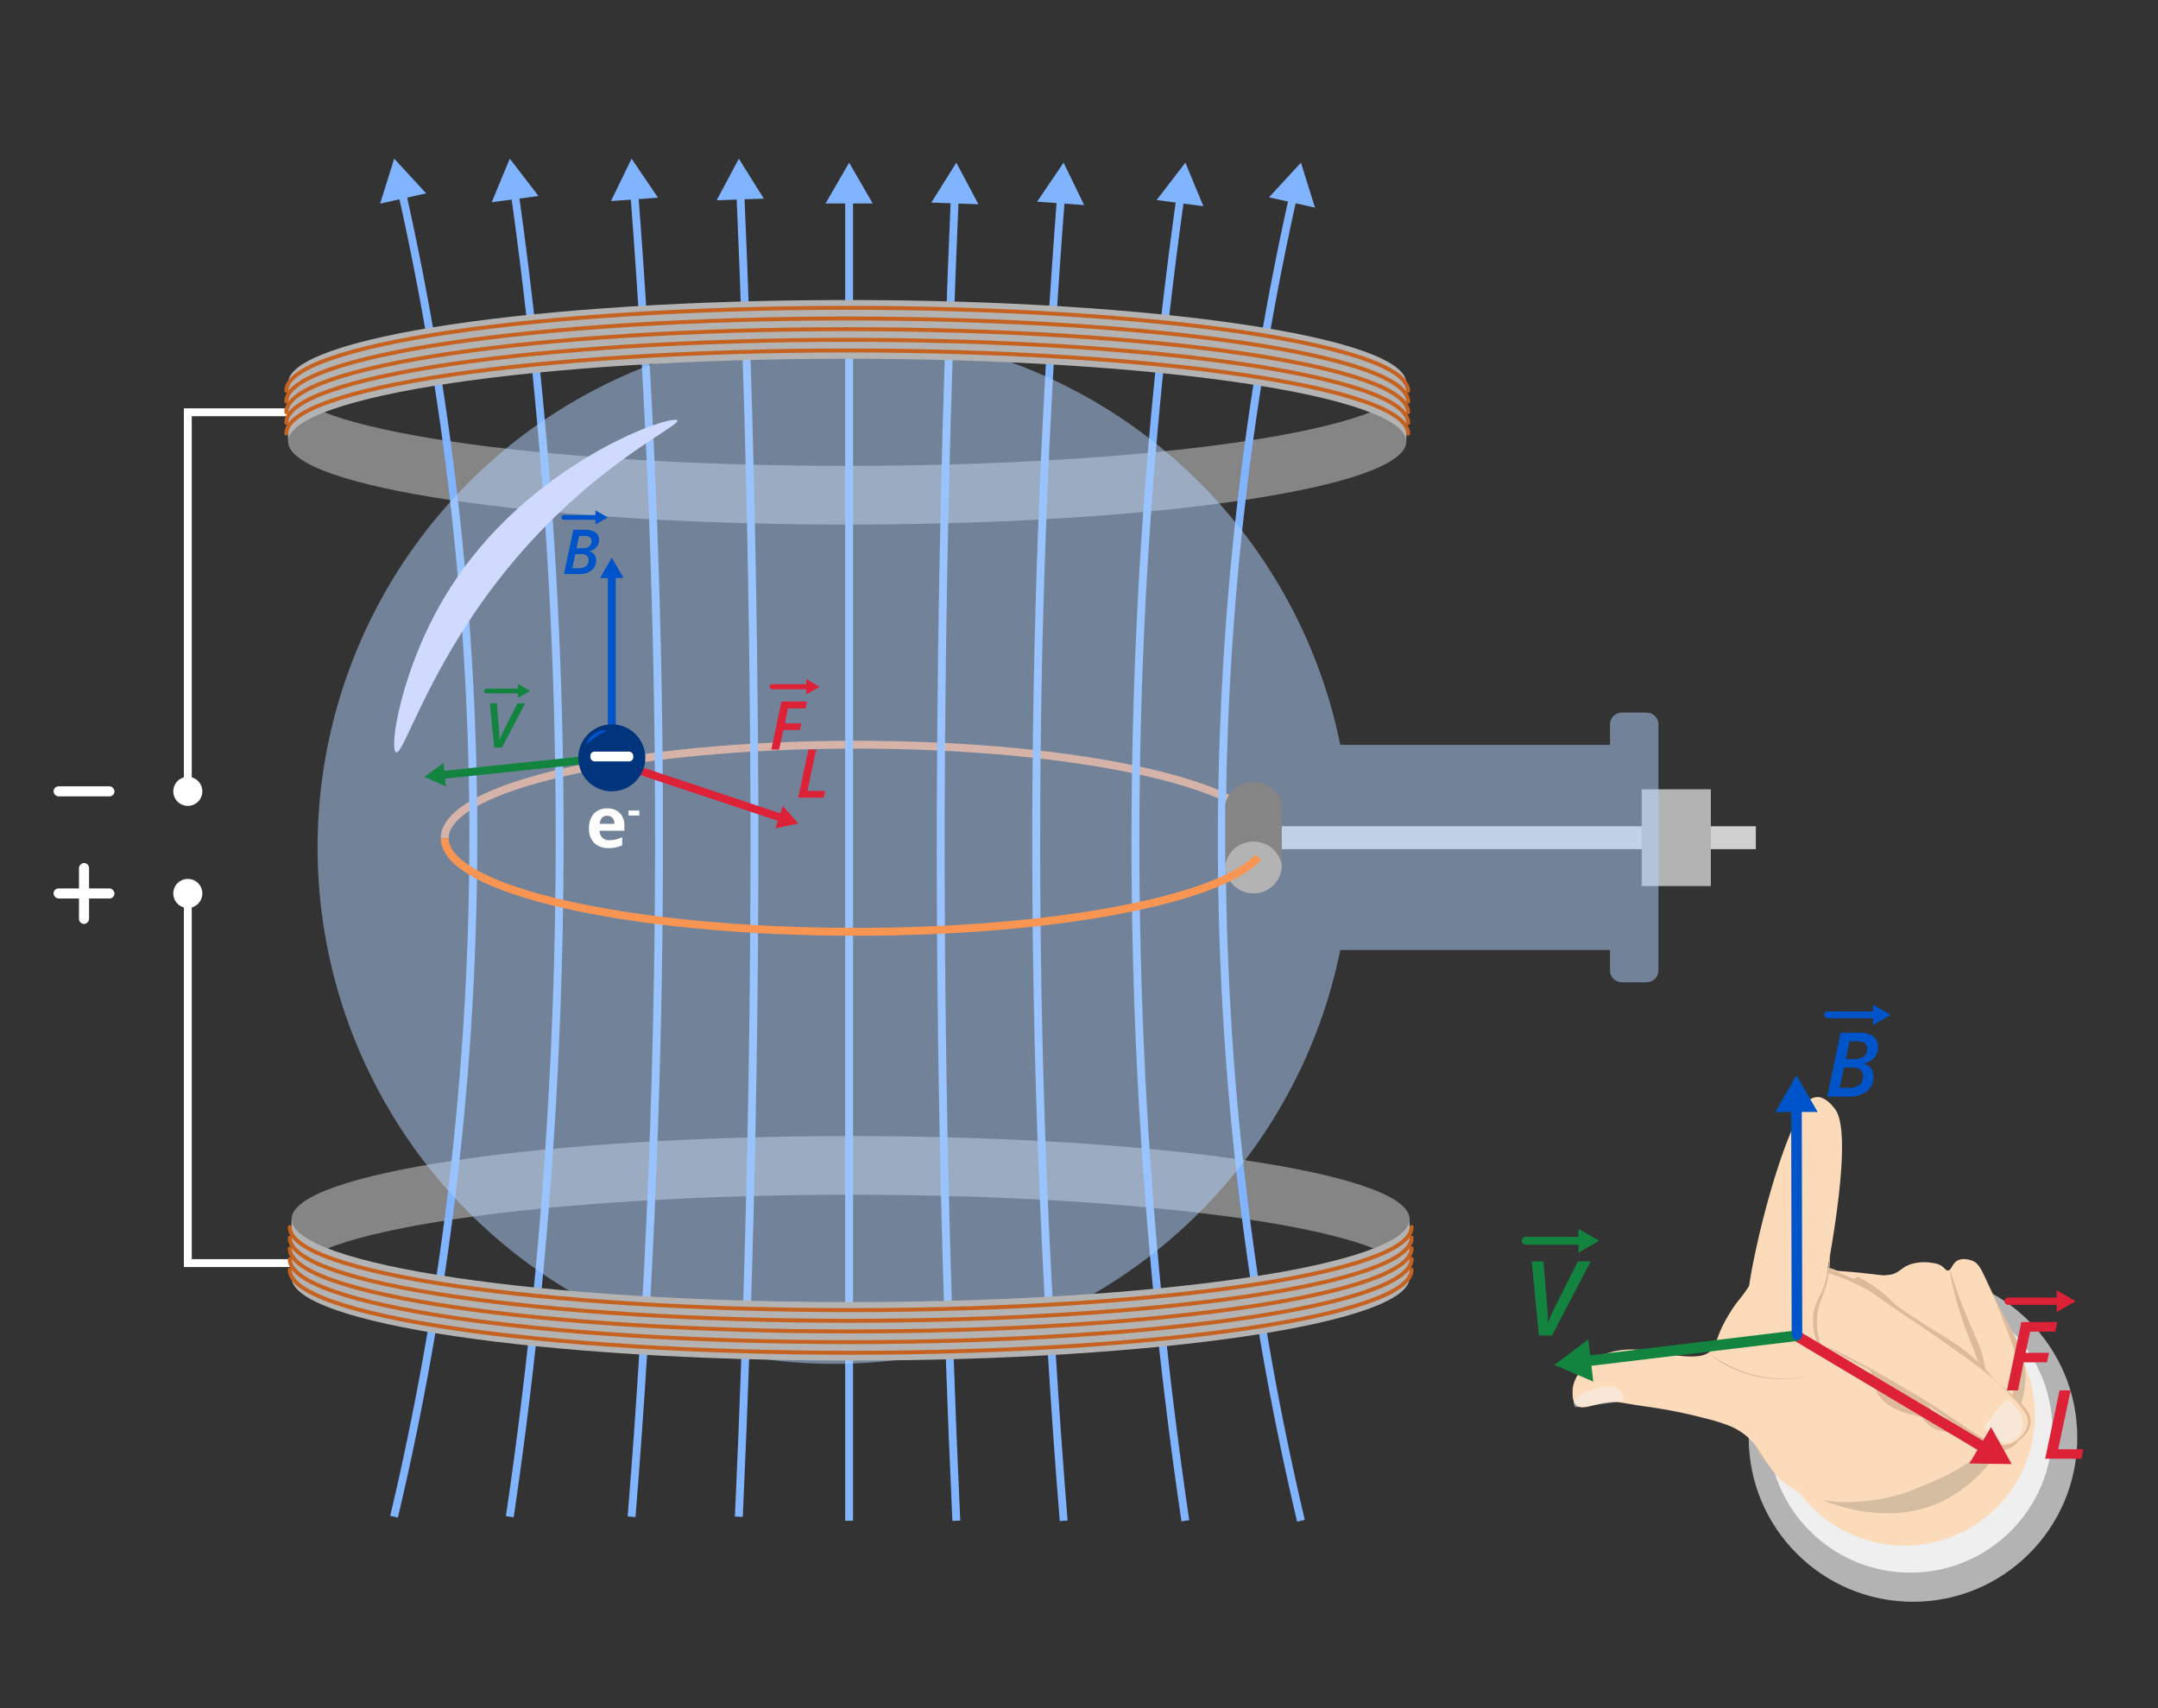 <svg id="Ebene_1" data-name="Ebene 1" xmlns="http://www.w3.org/2000/svg" viewBox="0 0 600 475.03"><rect x="0" y="0" width="600" height="475.03" fill="#333333" stroke="none"/><g id="All_1" data-name="All 1"><g id="Schaltplan"><polyline points="81.07 114.65 52.22 114.65 52.22 217.44" fill="none" stroke="#fff" stroke-linecap="round" stroke-miterlimit="10" stroke-width="2.19"/><polyline points="81.07 351.24 52.22 351.24 52.22 248.45" fill="none" stroke="#fff" stroke-linecap="round" stroke-miterlimit="10" stroke-width="2.19"/><circle cx="52.22" cy="220.06" r="4.04" fill="#fff"/><circle cx="52.22" cy="248.45" r="4.04" fill="#fff"/><rect x="14.9" y="247.05" width="16.94" height="2.8" rx="1.4" transform="translate(271.81 225.09) rotate(90)" fill="#fff"/><rect x="14.9" y="247.05" width="16.94" height="2.8" rx="1.4" transform="translate(46.73 496.9) rotate(-180)" fill="#fff"/><rect x="14.9" y="218.66" width="16.94" height="2.8" rx="1.4" transform="translate(46.73 440.12) rotate(-180)" fill="#fff"/></g><g id="Back1"><path d="M81.07,355.31c0-12.74,69.58-23.08,155.42-23.08s155.43,10.34,155.43,23.08V339c0-12.75-69.59-23.08-155.43-23.08S81.07,326.24,81.07,339Z" fill="#858585"/></g><g id="Back2"><path d="M80.11,106.47c0,12.75,69.59,23.08,155.43,23.08S391,119.22,391,106.47v16.32c0,12.75-69.59,23.08-155.42,23.08S80.11,135.54,80.11,122.79Z" fill="#858585"/></g><path d="M123.65,233.08c0-14.38,51.16-26,114.27-26s114.27,11.66,114.27,26" fill="none" stroke="#f99553" stroke-miterlimit="10" stroke-width="2.19"/><g id="Arrows_Blue" data-name="Arrows Blue"><line x1="236.08" y1="54.66" x2="236.08" y2="422.89" fill="none" stroke="#80b4fe" stroke-miterlimit="10" stroke-width="2.19"/><polygon points="229.53 56.58 236.09 45.23 242.64 56.58 229.53 56.58" fill="#80b4fe"/><path d="M265.47,54.65q-3.6,82.25-3.91,170.59c-.15,68.55,1.43,134.51,4.33,197.65" fill="none" stroke="#80b4fe" stroke-miterlimit="10" stroke-width="2.19"/><polygon points="258.94 56.34 265.89 45.23 272.04 56.8 258.94 56.34" fill="#80b4fe"/><path d="M295,54.63c-4.09,53.08-6.64,109.87-6.88,170-.29,70.81,2.66,137.11,7.62,198.27" fill="none" stroke="#80b4fe" stroke-miterlimit="10" stroke-width="2.19"/><polygon points="288.36 56.08 295.71 45.23 301.43 57.02 288.36 56.08" fill="#80b4fe"/><path d="M328.23,54.57a1291.61,1291.61,0,0,0,1.34,368.32" fill="none" stroke="#80b4fe" stroke-miterlimit="10" stroke-width="2.19"/><polygon points="321.59 55.63 329.57 45.23 334.59 57.34 321.59 55.63" fill="#80b4fe"/><path d="M359.59,54.42a821.52,821.52,0,0,0,2.12,368.47" fill="none" stroke="#80b4fe" stroke-miterlimit="10" stroke-width="2.19"/><polygon points="352.83 54.87 361.71 45.23 365.62 57.74 352.83 54.87" fill="#80b4fe"/><path d="M205.84,53.54q3.6,82.25,3.91,170.58c.15,68.56-1.43,134.51-4.33,197.65" fill="none" stroke="#80b4fe" stroke-miterlimit="10" stroke-width="2.19"/><polygon points="199.27 55.69 205.42 44.12 212.37 55.23 199.27 55.69" fill="#80b4fe"/><path d="M176.34,53.52c4.09,53.07,6.64,109.87,6.88,170,.29,70.81-2.66,137.11-7.62,198.26" fill="none" stroke="#80b4fe" stroke-miterlimit="10" stroke-width="2.19"/><polygon points="169.88 55.91 175.6 44.12 182.95 54.97 169.88 55.91" fill="#80b4fe"/><path d="M143.08,53.45a1290,1290,0,0,1,12.48,168.73,1292.39,1292.39,0,0,1-13.82,199.59" fill="none" stroke="#80b4fe" stroke-miterlimit="10" stroke-width="2.19"/><polygon points="136.72 56.22 141.74 44.12 149.72 54.51 136.72 56.22" fill="#80b4fe"/><path d="M111.72,53.31a821.28,821.28,0,0,1,19.84,171.62,821.75,821.75,0,0,1-22,196.84" fill="none" stroke="#80b4fe" stroke-miterlimit="10" stroke-width="2.19"/><polygon points="105.69 56.62 109.6 44.12 118.48 53.76 105.69 56.62" fill="#80b4fe"/></g><g id="Stahlstrebe"><rect x="355.25" y="229.76" width="132.94" height="6.37" fill="#d1d0d1"/><rect x="456.45" y="219.48" width="19.23" height="26.92" fill="#b3b3b3"/></g><g id="Glas"><path d="M457.81,198.15h-6.88a3.29,3.29,0,0,0-3.29,3.3v5.68h-75a143.6,143.6,0,1,0,0,57.05h75v5.68a3.29,3.29,0,0,0,3.29,3.29h6.88a3.29,3.29,0,0,0,3.29-3.29V201.45A3.3,3.3,0,0,0,457.81,198.15Z" fill="#b3d2fe" opacity="0.5"/><path d="M124.23,165c22.33-36.45,62.88-50,64.11-48.08,1,1.61-26,13.24-50.65,45.51-19.1,25-25.54,47.59-27.56,46.8S111.46,185.83,124.23,165Z" fill="#d0daff"/></g><g id="Stahlzylinder"><circle cx="348.52" cy="240.58" r="7.87" fill="#b3b3b3"/><path d="M356.39,240.58a8,8,0,0,0-15.74,0V223.45a8.16,8.16,0,0,1,15.74,0Z" fill="#858585"/></g><path d="M349.82,238.39c-10.76,11.84-56.77,20.73-111.9,20.73-63.11,0-114.27-11.66-114.27-26" fill="none" stroke="#f99553" stroke-miterlimit="10" stroke-width="2.19"/><g id="Kupfer"><path d="M80.11,106.51c0-12.74,69.59-23.08,155.43-23.08S391,93.77,391,106.51v16.32c0-12.74-69.59-23.07-155.42-23.07S80.11,110.09,80.11,122.83Z" fill="#b3b3b3"/><path d="M79.6,108.68c0-12.75,70.08-23.08,155.92-23.08s156,10.38,156,23.12" fill="none" stroke="#c66220" stroke-linecap="round" stroke-miterlimit="10" stroke-width="1.1"/><path d="M79.6,111.64c0-12.74,70.08-23.08,155.92-23.08s156,10.38,156,23.13" fill="none" stroke="#c66220" stroke-linecap="round" stroke-miterlimit="10" stroke-width="1.1"/><path d="M79.6,114.61c0-12.75,70.08-23.08,155.92-23.08s156,10.38,156,23.12" fill="none" stroke="#c66220" stroke-linecap="round" stroke-miterlimit="10" stroke-width="1.1"/><path d="M79.6,117.57c0-12.74,70.08-23.07,155.92-23.07s156,10.37,156,23.12" fill="none" stroke="#c66220" stroke-linecap="round" stroke-miterlimit="10" stroke-width="1.1"/><path d="M79.6,120.54c0-12.75,70.08-23.08,155.92-23.08s156,10.38,156,23.13" fill="none" stroke="#c66220" stroke-linecap="round" stroke-miterlimit="10" stroke-width="1.1"/></g><g id="Kupfer-2" data-name="Kupfer"><path d="M81.07,355.27c0,12.75,69.58,23.08,155.42,23.08S391.92,368,391.92,355.27V339c0,12.75-69.59,23.08-155.43,23.08S81.07,351.7,81.07,339Z" fill="#b3b3b3"/><path d="M80.56,353.11c0,12.74,70.08,23.07,155.92,23.07s156-10.37,156-23.12" fill="none" stroke="#c66220" stroke-linecap="round" stroke-miterlimit="10" stroke-width="1.1"/><path d="M80.56,350.14c0,12.75,70.08,23.08,155.92,23.08s156-10.38,156-23.13" fill="none" stroke="#c66220" stroke-linecap="round" stroke-miterlimit="10" stroke-width="1.1"/><path d="M80.56,347.18c0,12.74,70.08,23.07,155.92,23.07s156-10.38,156-23.12" fill="none" stroke="#c66220" stroke-linecap="round" stroke-miterlimit="10" stroke-width="1.1"/><path d="M80.56,344.21c0,12.75,70.08,23.08,155.92,23.08s156-10.38,156-23.13" fill="none" stroke="#c66220" stroke-linecap="round" stroke-miterlimit="10" stroke-width="1.1"/><path d="M80.56,341.24c0,12.75,70.08,23.08,155.92,23.08s156-10.38,156-23.12" fill="none" stroke="#c66220" stroke-linecap="round" stroke-miterlimit="10" stroke-width="1.1"/></g><g id="B"><line x1="170.1" y1="210.37" x2="170.1" y2="159.77" fill="none" stroke="#0054ca" stroke-miterlimit="10" stroke-width="2.19"/><polygon points="173.38 160.73 170.1 155.06 166.83 160.73 173.38 160.73" fill="#0054ca"/><g id="B-2" data-name="B"><path d="M162.72,147.33a4.72,4.72,0,0,1,2.83.71,2.43,2.43,0,0,1,1,2.09,2.94,2.94,0,0,1-.73,2.05,3.52,3.52,0,0,1-2,1.08v.06a2.51,2.51,0,0,1,1.41.88,2.39,2.39,0,0,1,.51,1.55,3.56,3.56,0,0,1-1.27,2.88,5.41,5.41,0,0,1-3.52,1h-4.15l2.61-12.34ZM159.09,158H161a3,3,0,0,0,1.95-.58,2,2,0,0,0,.7-1.64,1.56,1.56,0,0,0-.5-1.26,2.23,2.23,0,0,0-1.49-.43h-1.69Zm1.19-5.55H162a2.88,2.88,0,0,0,1.82-.51,1.77,1.77,0,0,0,.64-1.45c0-1-.63-1.45-1.88-1.45H161Z" fill="#0054ca"/><line x1="156.76" y1="143.88" x2="166.12" y2="143.88" fill="none" stroke="#0054ca" stroke-linecap="round" stroke-miterlimit="10" stroke-width="1.32"/><polygon points="165.55 145.85 168.96 143.88 165.55 141.91 165.55 145.85" fill="#0054ca"/></g></g><g id="FL"><line x1="170.1" y1="211.73" x2="217.52" y2="227.52" fill="none" stroke="#dd2238" stroke-miterlimit="10" stroke-width="2.19"/><polygon points="215.57 230.32 221.99 229.01 217.64 224.11 215.57 230.32" fill="#dd2238"/><path d="M216.62,208.43h-2.16l2.82-13.35h7.07L224,197h-4.91l-.87,4.15h4.58l-.41,1.85h-4.57Z" fill="#dd2238"/><path d="M221.94,221.81l2.82-13.36h2.16l-2.43,11.48h4.93l-.4,1.88Z" fill="#dd2238"/><g id="B-3" data-name="B"><line x1="214.7" y1="190.97" x2="224.83" y2="190.97" fill="none" stroke="#dd2238" stroke-linecap="round" stroke-miterlimit="10" stroke-width="1.43"/><polygon points="224.2 193.1 227.9 190.97 224.2 188.84 224.2 193.1" fill="#dd2238"/></g></g><g id="V"><line x1="170.1" y1="210.57" x2="117.98" y2="216.02" fill="#43a33e"/><line x1="170.1" y1="210.57" x2="122.67" y2="215.53" fill="none" stroke="#128440" stroke-miterlimit="10" stroke-width="2.19"/><polygon points="123.28 212.17 117.98 216.02 123.97 218.69 123.28 212.17" fill="#128440"/><g id="B-4" data-name="B"><path d="M138.88,205.79a26.82,26.82,0,0,1,1.15-2.6l3.83-7.61H146l-6.42,12.29H137.4l-1.21-12.29h1.95l.62,7.61c.05.58.08,1.23.09,2v.64Z" fill="#128440"/><line x1="135.23" y1="192.15" x2="144.55" y2="192.15" fill="none" stroke="#128440" stroke-linecap="round" stroke-miterlimit="10" stroke-width="1.31"/><polygon points="143.98 194.11 147.38 192.15 143.98 190.18 143.98 194.11" fill="#128440"/></g></g><g id="Elektron"><circle cx="170.1" cy="210.74" r="9.32" fill="#00357e"/><rect x="164.13" y="209.01" width="11.94" height="2.72" rx="1.16" transform="translate(340.21 420.74) rotate(-180)" fill="#fff"/><path d="M163.1,206.8c-.17-.15.56-1.65,1.94-2.64,1.55-1.12,3.47-1.25,3.54-1s-1,.48-2.76,1.68S163.25,206.93,163.1,206.8Z" fill="#0054ca"/></g><g id="e-"><path d="M169.22,235.84a5.51,5.51,0,0,1-4-1.42,5.38,5.38,0,0,1-1.45-4,6,6,0,0,1,1.34-4.15,4.81,4.81,0,0,1,3.71-1.46,4.69,4.69,0,0,1,3.52,1.29,4.87,4.87,0,0,1,1.26,3.56V231h-6.88a2.8,2.8,0,0,0,.74,1.94,2.58,2.58,0,0,0,1.92.7,8.28,8.28,0,0,0,1.83-.2,9.69,9.69,0,0,0,1.79-.64v2.25a7.31,7.31,0,0,1-1.63.57A10.67,10.67,0,0,1,169.22,235.84Zm-.41-9a1.85,1.85,0,0,0-1.45.59,2.69,2.69,0,0,0-.6,1.66h4.08a2.41,2.41,0,0,0-.56-1.66A1.91,1.91,0,0,0,168.81,226.85Z" fill="#fff"/><path d="M174.75,226.78v-1.39h3v1.39Z" fill="#fff"/></g></g><circle cx="531.88" cy="399.74" r="45.68" fill="#b3b3b3"/><circle cx="531.14" cy="397.81" r="39.51" fill="#efefef"/><circle cx="529.49" cy="393.51" r="36.29" fill="#fcdbba"/><path d="M507.3,352.85c6.08-2.49,12.85,16.46,32,21.4,12.12,3.13,18.33-2.08,22,2.08,6.15,7.06-3.37,34-23.19,42-22.13,8.94-50.76-8.3-50.69-19.42,0-4.75,5.73-4.91,11.32-13.66C508.35,370.27,501.78,355.11,507.3,352.85Z" fill="#d4bda0"/><g id="Hand"><path d="M525.34,354.52c2.88-.51,3.06-2,6-3a13,13,0,0,1,6-.31,6.17,6.17,0,0,1,2.06.57c1.34.69,1.48,1.54,2.17,1.53,1,0,1.13-1.82,2.59-2.72s3.54-.24,3.95-.1c2.55.87,3,3.31,6.37,10.25,1.07,2.19,2.47,4.87,4.47,8.79s2.82,5.49,3.08,8a26,26,0,0,1-.36,5.2c-.92,9.76-8.58,18.56-8.92,18.95-5.49,6.19-11.56,8.74-18,11.43a48.55,48.55,0,0,1-12.33,3.8c-4.76.72-16.52,2.52-25.28-3.78-7.42-5.34-6.59-12.11-15.7-16.39a48.56,48.56,0,0,0-7.14-2.28,137.49,137.49,0,0,0-17-3.38c-7.26-1.1-7.63-1.31-8.44-1.27-5.53.27-8.72,2.64-10.62.94-1.1-1-1-2.72-1-4.09.18-4.41,4.1-7.24,4.52-7.53h0c5.06-4.17,11.4-3.87,12.88-3.86a51.49,51.49,0,0,1,7.16.79c1.89.34,2.14.5,4.26.83,0,0,4.47.72,7.29,0a6.88,6.88,0,0,0,1.47-.61c2.92-1.74,1.6-4,6.35-11.53,2.26-3.58,2.65-3.19,5.69-8s4.66-7.27,4.84-7.39c2.65-1.84,4.91,1.16,15.52,3.46,4.13.89,3,.26,15.14,1.69A9.31,9.31,0,0,0,525.34,354.52Z" fill="#fcdbba"/><path d="M547.66,384.82s2,8.08-3.91,9.63c-7,1.81-6.11-8-6.11-8S544.89,384.3,547.66,384.82Z" fill="#f4f4f4" opacity="0.5"/><path d="M551.45,395c.11-.34.23-.8.23-.8.09-.32.16-.6.2-.8,1.22.05,4.56,0,6.93-2.31,1.56-1.55,2-3.44,2.65-6a23.21,23.21,0,0,0,.67-5.9,16.26,16.26,0,0,0-.3-3.17c-.57-3-1.74-4.67-3.62-8.06-1.29-2.33-2.12-4-3.68-7.25-1.72-3.54-2.8-6.06-2.83-6.05s3.72,8,7.56,18.58c.94,2.6,1.68,4.76,2.16,6.22v.1a24.26,24.26,0,0,1-1.5,7.26c-.58,1.48-1.66,4.23-3.39,4.31-1.42.07-2.92-1.68-3.88-4.26a42.2,42.2,0,0,0-1.39-9.6c-1.22-4.62-2.45-6.08-5.25-13.21-2.56-6.52-3.67-10.73-3.86-10.67s.87,5.45,2.78,11.55c3.29,10.46,5.88,13.07,5.9,20,0,4.45-1,6.92-2.53,8.48-6.08,6.12-10.62,0-12.33-3-2.88-9.54-5.34-16.64-6.52-19.34a20.05,20.05,0,0,0-2-3.48,9.83,9.83,0,0,0-2.73-3c-2.61-1.58-6.93-1-8.09,1.18-.47.87-.23,1.65.51,4.39.84,3.13,1.5,6.31,2.44,9.41,2.31,7.69,2.18,7.51,2.37,7.83,1.13,1.9,4,5.25,12.27,6.51a9.08,9.08,0,0,0,2.25,2.49C542.3,400.83,551.15,396,551.45,395Z" fill="#dfba9a"/><path d="M497.25,351.57c1.12-.76,2.55-.9,6.94.18a60.77,60.77,0,0,1,13.28,4.88c3.37,1.69,4.67,2.83,9.5,6.2,13.77,9.61,16.7,9.82,23.5,16.37a45.42,45.42,0,0,1,7.24,9c2.48,4,5.45,8.82,3.64,12.18-1.42,2.65-5.14,3.17-5.53,3.22-7,.89-10.16-7.37-21.44-15.89-8.34-6.29-18.93-11.06-24.92-13.75-1.3-.59-12.89-5.78-14.51-11.94a13.74,13.74,0,0,1-.36-3.73C494.65,357.22,494.86,353.21,497.25,351.57Z" fill="#dfba9a"/><path d="M516.62,355.09c.52.26,1.31.66,2.23,1.21a37.06,37.06,0,0,1,7.57,5.95c3.81,3.81,5.32,3.53,16.9,12.32.32.25,4,3.3,11.46,9.41,6.8,5.59,10.19,8.46,9.78,11.82a6.73,6.73,0,0,1-2,3.76c-2.71,2.76-6.65,2.54-7.54,2.49-2.38-.14-4.19-1-11.17-5.82-3.63-2.5-5.44-3.75-6.74-4.77-13.81-10.83-35-16.46-35.19-24.37C501.8,364.15,504.6,360.12,516.62,355.09Z" fill="#dfba9a"/><path d="M497.05,352.62c1.12-.76,2.55-.91,6.94.18a61.09,61.09,0,0,1,13.28,4.87c3.37,1.7,4.67,2.83,9.5,6.21,5.35,3.73,9.73,6.24,23.5,16.36a81.19,81.19,0,0,1,7.87,6.89c5.36,5.3,5.82,7.15,5.71,8.52-.2,2.43-2.35,4.77-4.62,5.72-5.51,2.31-10.75-4-25.05-12.62C517.76,378.82,509.26,375,509.26,375c-1.3-.58-12.89-5.78-14.51-11.93a13.76,13.76,0,0,1-.36-3.73C494.45,358.27,494.66,354.26,497.05,352.62Z" fill="#fcdbba"/><path d="M481.31,369.27a6.81,6.81,0,0,0,2.06-3.29c.32-1.28,0-1.75.52-2.72s1.41-1.15,1.94-2.34a4.09,4.09,0,0,0,.33-1.66c.12-4.05,5.64-31.92,13.67-48.74.88-1.84,2.59-5.23,5.2-5.44,2.4-.2,4.42,2.36,5.11,3.24,6.1,7.73-3.43,52.66-5.93,64.05" fill="#fcdbba"/><path d="M508.8,348.08a46.13,46.13,0,0,1-1,7.13c-1.2,5.08-2.68,5.79-3.41,9.08-1.52,6.8,2.77,13.11,3.05,13S504,371.25,505.56,364c.71-3.27,2-4.46,2.8-9.4A29,29,0,0,0,508.8,348.08Z" fill="#dfba9a"/><path d="M451.45,389.67c-.42-3.57-1.94-5.37-8.9-3.19s-4.62,4.74-4.53,4.85" fill="#f4f4f4" opacity="0.5"/><path d="M558.19,389.13s6.82,4.81,3.3,9.86c-4.15,5.95-9.85-2.11-9.85-2.11S555.76,390.54,558.19,389.13Z" fill="#f4f4f4" opacity="0.5"/></g><path d="M474.9,376.26a31.46,31.46,0,0,0,8.4,5,34.53,34.53,0,0,0,21.86.89,35,35,0,0,1-20-.56A45.54,45.54,0,0,1,474.9,376.26Z" fill="#dfba9a"/><line x1="499.47" y1="371.45" x2="552.05" y2="402.79" fill="none" stroke="#dd2238" stroke-linecap="round" stroke-miterlimit="10" stroke-width="2.95"/><polygon points="547.55 406.97 559.32 407.13 553.58 396.85 547.55 406.97" fill="#dd2238"/><line x1="499.47" y1="371.45" x2="432.17" y2="379.56" fill="#43a33e"/><line x1="499.47" y1="371.44" x2="440.58" y2="378.55" fill="none" stroke="#128440" stroke-linecap="round" stroke-miterlimit="10" stroke-width="2.95"/><polygon points="441.59 372.5 432.17 379.56 443 384.19 441.59 372.5" fill="#128440"/><line x1="499.62" y1="371.09" x2="499.48" y2="307.5" fill="none" stroke="#0054ca" stroke-linecap="round" stroke-miterlimit="10" stroke-width="2.95"/><polygon points="505.38 309.21 499.47 299.02 493.6 309.23 505.38 309.21" fill="#0054ca"/><path d="M561.08,386.64H558l4-19h10l-.55,2.66h-7l-1.25,5.9h6.52l-.59,2.63h-6.49Z" fill="#dd2238"/><path d="M568.63,405.64l4-19h3.07L572.26,403h7l-.56,2.66Z" fill="#dd2238"/><g id="B-5" data-name="B"><line x1="558.34" y1="361.83" x2="572.73" y2="361.83" fill="none" stroke="#dd2238" stroke-linecap="round" stroke-miterlimit="10" stroke-width="2.03"/><polygon points="571.84 364.86 577.09 361.83 571.84 358.8 571.84 364.86" fill="#dd2238"/></g><g id="B-6" data-name="B"><path d="M430.35,367.88q1-2.5,1.93-4.35l6.41-12.75h3.58l-10.76,20.59h-3.64l-2-20.59h3.27l1.05,12.75c.08,1,.13,2.06.15,3.28v1.07Z" fill="#128440"/><line x1="424.24" y1="345.03" x2="439.86" y2="345.03" fill="none" stroke="#128440" stroke-linecap="round" stroke-miterlimit="10" stroke-width="2.2"/><polygon points="438.89 348.32 444.59 345.03 438.89 341.74 438.89 348.32" fill="#128440"/></g><g id="B-7" data-name="B"><path d="M516.7,287.17a6.82,6.82,0,0,1,4.08,1,3.51,3.51,0,0,1,1.38,3,4.25,4.25,0,0,1-1.06,3,5.08,5.08,0,0,1-2.91,1.54v.1a3.62,3.62,0,0,1,2,1.25,3.53,3.53,0,0,1,.72,2.23,5.09,5.09,0,0,1-1.82,4.15,7.74,7.74,0,0,1-5.07,1.5h-6l3.75-17.76Zm-5.22,15.32h2.71a4.32,4.32,0,0,0,2.8-.82,2.89,2.89,0,0,0,1-2.36,2.25,2.25,0,0,0-.73-1.82,3.18,3.18,0,0,0-2.14-.62H512.7Zm1.71-8h2.42a4.12,4.12,0,0,0,2.61-.74,2.51,2.51,0,0,0,.92-2.08c0-1.39-.9-2.09-2.71-2.09h-2.2Z" fill="#0054ca"/><line x1="508.12" y1="282.21" x2="521.6" y2="282.21" fill="none" stroke="#0054ca" stroke-linecap="round" stroke-miterlimit="10" stroke-width="1.9"/><polygon points="520.76 285.05 525.68 282.21 520.76 279.37 520.76 285.05" fill="#0054ca"/></g></svg>